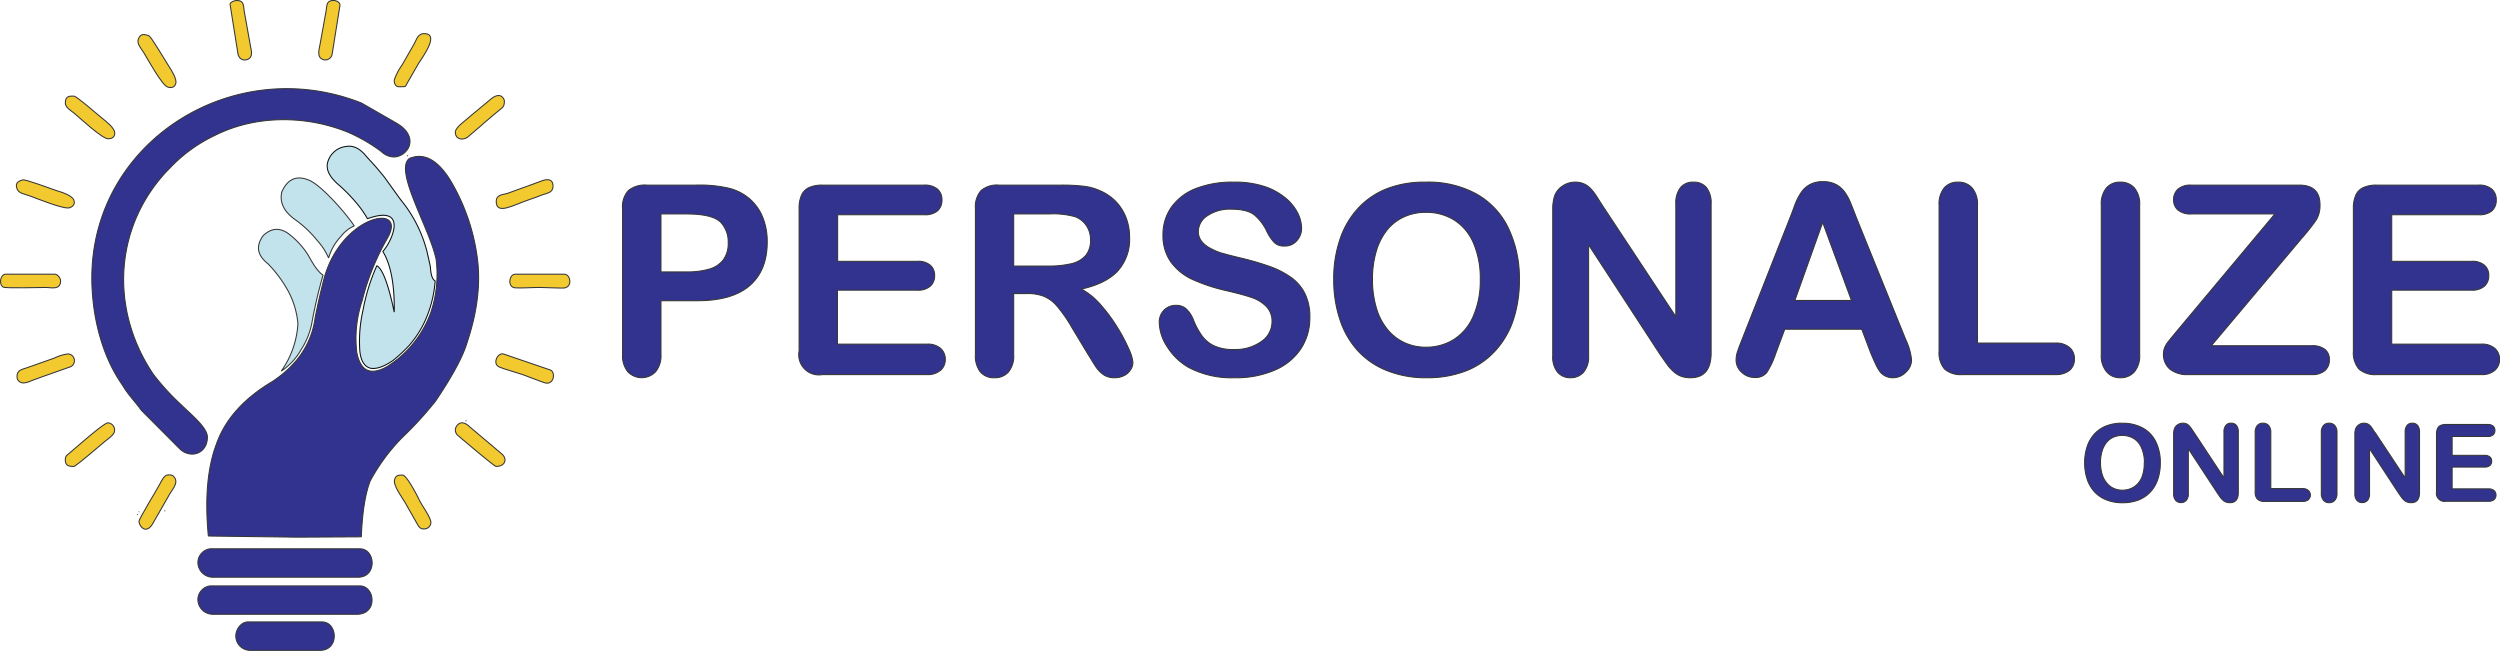 <?xml version="1.0" encoding="UTF-8"?> <svg xmlns="http://www.w3.org/2000/svg" xmlns:xlink="http://www.w3.org/1999/xlink" id="svg" version="1.1" viewBox="0 0 521.59 135.75"><style>.cls-1{fill:#32338e;}.cls-1,.cls-3,.cls-4{fill-rule:evenodd;}.cls-2,.cls-5{fill:none;stroke-linejoin:bevel;stroke-width:0.22px;}.cls-2{stroke:#363636;}.cls-3{fill:#f2ca30;}.cls-4{fill:#c2e2ec;}.cls-5{stroke:#0f1112;}</style><path class="cls-1" d="M19.16,58c0,7.3,1.84,15.54,5.95,21.69.22.34.46.69.71,1.09,1,1.64,2.28,2.92,3.38,4.43a4.79,4.79,0,0,0,.39.49l7.89,7.92c2.2,2.17,5.79,1.1,5.79-2.43,0-2-3.5-4.78-5.39-6.67A50,50,0,0,1,32,78.11c-9.28-13.72-8.2-31.41,3.57-43.18a31.32,31.32,0,0,1,9.3-6.7c8.55-4.28,19-4.2,27.77-.63a34.89,34.89,0,0,1,6.9,4,3.94,3.94,0,0,0,2.61,1.15c2.5,0,5.15-3.23,1.83-6.18a10.43,10.43,0,0,0-1.28-.89L75.42,21.5C48.74,10.94,19.16,29.49,19.16,58Z"></path><path class="cls-2" d="M19.16,58c0,7.3,1.84,15.54,5.95,21.69.22.34.46.69.71,1.09,1,1.64,2.28,2.92,3.38,4.43a4.79,4.79,0,0,0,.39.49l7.89,7.92c2.2,2.17,5.79,1.1,5.79-2.43,0-2-3.5-4.78-5.39-6.67A50,50,0,0,1,32,78.11c-9.28-13.72-8.2-31.41,3.57-43.18a31.32,31.32,0,0,1,9.3-6.7c8.55-4.28,19-4.2,27.77-.63a34.89,34.89,0,0,1,6.9,4,3.94,3.94,0,0,0,2.61,1.15c2.5,0,5.15-3.23,1.83-6.18a10.43,10.43,0,0,0-1.28-.89L75.42,21.5C48.74,10.94,19.16,29.49,19.16,58Z"></path><path class="cls-1" d="M41.29,117.27a3.12,3.12,0,0,0,3.16,3.16H74.68c4.06,0,3.7-5.93.4-5.93H43.86A2.93,2.93,0,0,0,41.29,117.27Z"></path><path class="cls-2" d="M41.29,117.27a3.12,3.12,0,0,0,3.16,3.16H74.68c4.06,0,3.7-5.93.4-5.93H43.86A2.93,2.93,0,0,0,41.29,117.27Z"></path><path class="cls-1" d="M41.29,125a3.11,3.11,0,0,0,3.16,3.16h30c4.42,0,3.82-5.92.6-5.92H43.86A2.92,2.92,0,0,0,41.29,125Z"></path><path class="cls-2" d="M41.29,125a3.11,3.11,0,0,0,3.16,3.16h30c4.42,0,3.82-5.92.6-5.92H43.86A2.92,2.92,0,0,0,41.29,125Z"></path><path class="cls-1" d="M49.2,132.68a3,3,0,0,0,3.16,3H66.78c4.06,0,3.7-5.92.39-5.92H51.76C50.35,129.72,49.2,131.3,49.2,132.68Z"></path><path class="cls-2" d="M49.2,132.68a3,3,0,0,0,3.16,3H66.78c4.06,0,3.7-5.92.39-5.92H51.76C50.35,129.72,49.2,131.3,49.2,132.68Z"></path><path class="cls-3" d="M95,89.61a1.54,1.54,0,0,0,.64,1.33c.52.45,7.49,6.37,7.86,6.37,1.89,0,2.42-1.53,1.21-2.59L98,89.06C96,87.1,95,89.12,95,89.61Z"></path><path class="cls-2" d="M95,89.61a1.54,1.54,0,0,0,.64,1.33c.52.45,7.49,6.37,7.86,6.37,1.89,0,2.42-1.53,1.21-2.59L98,89.06C96,87.1,95,89.12,95,89.61Z"></path><path class="cls-3" d="M95,27.57c0,1.58,1.62,1.77,2.61,1l2.67-2.28c.26-.22.36-.34.62-.56l2-1.7c2-1.75,2.33-1.49,2.33-3,0-.15-.59-2.12-2.77-.4l-2.48,2.07-.11.09c-.45.39-.82.66-1.3,1.07l-2.57,2.17C95.68,26.37,95,27,95,27.57Z"></path><path class="cls-2" d="M95,27.57c0,1.58,1.62,1.77,2.61,1l2.67-2.28c.26-.22.36-.34.62-.56l2-1.7c2-1.75,2.33-1.49,2.33-3,0-.15-.59-2.12-2.77-.4l-2.48,2.07-.11.09c-.45.39-.82.66-1.3,1.07l-2.57,2.17C95.68,26.37,95,27,95,27.57Z"></path><path class="cls-3" d="M13.63,21.45c0,1,1.09,1.54,1.92,2.23,1.19,1,5.77,5.27,7,5.27.76,0,1.39-.29,1.39-1.18,0-1.08-1.85-2.47-2.74-3.19-1.13-.92-5.24-4.52-5.76-4.52C14.71,20.06,13.63,19.89,13.63,21.45Z"></path><path class="cls-2" d="M13.63,21.45c0,1,1.09,1.54,1.92,2.23,1.19,1,5.77,5.27,7,5.27.76,0,1.39-.29,1.39-1.18,0-1.08-1.85-2.47-2.74-3.19-1.13-.92-5.24-4.52-5.76-4.52C14.71,20.06,13.63,19.89,13.63,21.45Z"></path><path class="cls-3" d="M13.63,95.93c0,1.32.84,1.38,1.78,1.38.4,0,5.79-4.65,6.57-5.29.58-.47,1.93-1.34,1.93-2.21a1.51,1.51,0,0,0-1.39-1.59c-.88,0-6.84,5.36-8.08,6.35C14,95,13.63,95.09,13.63,95.93Z"></path><path class="cls-2" d="M13.63,95.93c0,1.32.84,1.38,1.78,1.38.4,0,5.79-4.65,6.57-5.29.58-.47,1.93-1.34,1.93-2.21a1.51,1.51,0,0,0-1.39-1.59c-.88,0-6.84,5.36-8.08,6.35C14,95,13.63,95.09,13.63,95.93Z"></path><path class="cls-3" d="M88.51,110.35A1.38,1.38,0,0,0,89.9,109c0-.88-1.48-3-2-3.91a13.2,13.2,0,0,1-.68-1.3c-.42-.83-2.43-4.67-3.23-4.67s-1.47,0-1.69,1.09,1.5,3.44,2.24,4.68l2.72,4.79a.76.76,0,0,1,.08.11l.09.11.2.2A1.12,1.12,0,0,0,88.51,110.35Z"></path><path class="cls-2" d="M88.51,110.35A1.38,1.38,0,0,0,89.9,109c0-.88-1.48-3-2-3.91a13.2,13.2,0,0,1-.68-1.3c-.42-.83-2.43-4.67-3.23-4.67s-1.47,0-1.69,1.09,1.5,3.44,2.24,4.68l2.72,4.79a.76.76,0,0,1,.08.11l.09.11.2.2A1.12,1.12,0,0,0,88.51,110.35Z"></path><path class="cls-3" d="M29,108.77c0,1,1.56,3,3,.24l3.31-5.77c.55-1.07,2-2.43,1.08-3.64C36,99,35.5,99.09,35,99.09c-.73,0-1.4,1.42-1.71,2C32.75,102.13,29,108.26,29,108.77Z"></path><path class="cls-2" d="M29,108.77c0,1,1.56,3,3,.24l3.31-5.77c.55-1.07,2-2.43,1.08-3.64C36,99,35.5,99.09,35,99.09c-.73,0-1.4,1.42-1.71,2C32.75,102.13,29,108.26,29,108.77Z"></path><path class="cls-3" d="M83.18,18.09c1.74,0,1.29.07,1.87-.9l2.16-3.76c.7-1.19,4.7-6.41,1.3-6.41C87.12,7,86.9,8.37,86.3,9.36l-2.45,4.26a11.8,11.8,0,0,0-1.6,3.11C82.21,17.28,82.5,18.09,83.18,18.09Z"></path><path class="cls-2" d="M83.18,18.09c1.74,0,1.29.07,1.87-.9l2.16-3.76c.7-1.19,4.7-6.41,1.3-6.41C87.12,7,86.9,8.37,86.3,9.36l-2.45,4.26a11.8,11.8,0,0,0-1.6,3.11C82.21,17.28,82.5,18.09,83.18,18.09Z"></path><path class="cls-3" d="M117.75,57.21H107.48c-1.26,0-1.68,2.71,0,2.84,1.23.09,3.51-.08,5.13-.08,1.09,0,4.62.18,5.08.12C119.54,59.85,119,57.21,117.75,57.21Z"></path><path class="cls-2" d="M117.75,57.21H107.48c-1.26,0-1.68,2.71,0,2.84,1.23.09,3.51-.08,5.13-.08,1.09,0,4.62.18,5.08.12C119.54,59.85,119,57.21,117.75,57.21Z"></path><path class="cls-3" d="M12.64,58.59c0-.56-.62-1.38-1.18-1.38H1.19c-1.1,0-1.51,2.07-.52,2.69.45.28,7.82.07,9,.07C10.71,60,12.64,60.54,12.64,58.59Z"></path><path class="cls-2" d="M12.64,58.59c0-.56-.62-1.38-1.18-1.38H1.19c-1.1,0-1.51,2.07-.52,2.69.45.28,7.82.07,9,.07C10.71,60,12.64,60.54,12.64,58.59Z"></path><path class="cls-3" d="M48,.9l1.63,10.22a1.65,1.65,0,0,0,.77,1.23,1.51,1.51,0,0,0,1.47-.06c1-.62.48-1.95.34-2.95L51,2.63C50.75,1.25,51,.11,49.39.11,48.83.11,48,.5,48,.9Z"></path><path class="cls-2" d="M48,.9l1.63,10.22a1.65,1.65,0,0,0,.77,1.23,1.51,1.51,0,0,0,1.47-.06c1-.62.48-1.95.34-2.95L51,2.63C50.75,1.25,51,.11,49.39.11,48.83.11,48,.5,48,.9Z"></path><path class="cls-3" d="M70.93,1.1c0-.64-.72-1-1.38-1C68,.11,68.24,1.3,68,2.48l-1.21,6.7c-.2,1-.6,2.39.18,3a1.44,1.44,0,0,0,2.33-.9Z"></path><path class="cls-2" d="M70.93,1.1c0-.64-.72-1-1.38-1C68,.11,68.24,1.3,68,2.48l-1.21,6.7c-.2,1-.6,2.39.18,3a1.44,1.44,0,0,0,2.33-.9Z"></path><path class="cls-3" d="M3.56,78.54a1.23,1.23,0,0,0,.76,1.23c.79.36,1.79-.17,2.57-.46l1.88-.69,5.66-2a1.41,1.41,0,0,0-.2-2.78,9.07,9.07,0,0,0-2.89.87l-5.66,2C4.64,77.07,3.56,77.2,3.56,78.54Z"></path><path class="cls-2" d="M3.56,78.54a1.23,1.23,0,0,0,.76,1.23c.79.36,1.79-.17,2.57-.46l1.88-.69,5.66-2a1.41,1.41,0,0,0-.2-2.78,9.07,9.07,0,0,0-2.89.87l-5.66,2C4.64,77.07,3.56,77.2,3.56,78.54Z"></path><path class="cls-3" d="M103.53,42c0,3,3.63.72,6.94-.37.94-.31,1.85-.66,2.74-1s2.17-.41,2.17-1.78c0-1.82-1.62-1.43-2.63-1-.55.22-.91.3-1.45.53l-5.52,2C104.75,40.62,103.53,40.7,103.53,42Z"></path><path class="cls-2" d="M103.53,42c0,3,3.63.72,6.94-.37.94-.31,1.85-.66,2.74-1s2.17-.41,2.17-1.78c0-1.82-1.62-1.43-2.63-1-.55.22-.91.3-1.45.53l-5.52,2C104.75,40.62,103.53,40.7,103.53,42Z"></path><path class="cls-3" d="M97.21,87.83l.05-.06S97.19,87.81,97.21,87.83Z"></path><path class="cls-2" d="M97.21,87.83l.05-.06S97.19,87.81,97.21,87.83Z"></path><path class="cls-3" d="M34.38,106.6l.06-.06S34.36,106.58,34.38,106.6Z"></path><path class="cls-2" d="M34.38,106.6l.06-.06S34.36,106.58,34.38,106.6Z"></path><path class="cls-3" d="M29,106.8l.06-.06S29,106.78,29,106.8Z"></path><path class="cls-2" d="M29,106.8l.06-.06S29,106.78,29,106.8Z"></path><path class="cls-3" d="M85,32.51l.05-.06S84.94,32.49,85,32.51Z"></path><path class="cls-2" d="M85,32.51l.05-.06S84.94,32.49,85,32.51Z"></path><path class="cls-3" d="M28.65,107.39l.06-.06S28.63,107.37,28.65,107.39Z"></path><path class="cls-2" d="M28.65,107.39l.06-.06S28.63,107.37,28.65,107.39Z"></path><path class="cls-1" d="M519,91.07H511.6V95h6.77a1.63,1.63,0,0,1,1.12.34,1.11,1.11,0,0,1,.37.88,1.18,1.18,0,0,1-.36.89,1.66,1.66,0,0,1-1.13.34H511.6V102h7.61a1.66,1.66,0,0,1,1.16.36,1.32,1.32,0,0,1,0,1.87,1.71,1.71,0,0,1-1.16.35h-8.87a1.7,1.7,0,0,1-2-2V90.55a2.64,2.64,0,0,1,.21-1.14,1.22,1.22,0,0,1,.65-.65,2.68,2.68,0,0,1,1.14-.2H519a1.69,1.69,0,0,1,1.16.34,1.16,1.16,0,0,1,.37.9,1.18,1.18,0,0,1-.37.92A1.69,1.69,0,0,1,519,91.07Zm-23.47-.83,6.27,9.46V90.15a2.09,2.09,0,0,1,.41-1.4,1.33,1.33,0,0,1,1.08-.46,1.38,1.38,0,0,1,1.1.46,2.09,2.09,0,0,1,.41,1.4v12.62c0,1.41-.59,2.11-1.76,2.11a2.22,2.22,0,0,1-.79-.13,2.05,2.05,0,0,1-.66-.39,4.47,4.47,0,0,1-.57-.64l-.53-.75-6.12-9.35V103a2,2,0,0,1-.42,1.39,1.46,1.46,0,0,1-1.11.47,1.43,1.43,0,0,1-1.11-.47,2,2,0,0,1-.42-1.39V90.64a3.33,3.33,0,0,1,.18-1.23,1.8,1.8,0,0,1,.69-.81,1.86,1.86,0,0,1,1-.31,1.91,1.91,0,0,1,.76.14,1.93,1.93,0,0,1,.55.38,3.83,3.83,0,0,1,.48.63C495.14,89.69,495.31,90,495.49,90.24ZM484.31,102.9V90.26a2.13,2.13,0,0,1,.45-1.48,1.5,1.5,0,0,1,1.17-.49,1.56,1.56,0,0,1,1.19.48,2.14,2.14,0,0,1,.46,1.49V102.9a2.14,2.14,0,0,1-.46,1.49,1.53,1.53,0,0,1-1.19.49,1.47,1.47,0,0,1-1.16-.5A2.13,2.13,0,0,1,484.31,102.9ZM473.77,90.26v11.68h6.62a1.74,1.74,0,0,1,1.22.39,1.31,1.31,0,0,1,0,1.92,1.8,1.8,0,0,1-1.22.36h-7.88a2.06,2.06,0,0,1-1.53-.47,2.09,2.09,0,0,1-.47-1.52V90.26a2.13,2.13,0,0,1,.45-1.48,1.48,1.48,0,0,1,1.17-.49,1.59,1.59,0,0,1,1.19.48A2.16,2.16,0,0,1,473.77,90.26Zm-16,0L464,99.7V90.15a2.09,2.09,0,0,1,.4-1.4,1.33,1.33,0,0,1,1.08-.46,1.42,1.42,0,0,1,1.11.46,2.09,2.09,0,0,1,.4,1.4v12.62c0,1.41-.59,2.11-1.76,2.11a2.22,2.22,0,0,1-.79-.13,1.91,1.91,0,0,1-.65-.39,4,4,0,0,1-.58-.64l-.52-.75-6.13-9.35V103a2,2,0,0,1-.42,1.39,1.46,1.46,0,0,1-1.11.47,1.43,1.43,0,0,1-1.11-.47,2,2,0,0,1-.42-1.39V90.64a3.33,3.33,0,0,1,.18-1.23,1.8,1.8,0,0,1,.69-.81,2,2,0,0,1,1.8-.17,1.93,1.93,0,0,1,.55.38,4.47,4.47,0,0,1,.49.63Zm-10.37,6.3a7.6,7.6,0,0,0-.57-3.06,4.21,4.21,0,0,0-1.63-2,4.77,4.77,0,0,0-4.24-.3,4,4,0,0,0-1.43,1.07,5.14,5.14,0,0,0-.94,1.79,8.14,8.14,0,0,0-.35,2.45,8.3,8.3,0,0,0,.35,2.48,4.93,4.93,0,0,0,1,1.83,4,4,0,0,0,1.44,1.09,4.45,4.45,0,0,0,1.8.36,4.52,4.52,0,0,0,2.31-.62,4.44,4.44,0,0,0,1.67-1.93A7.5,7.5,0,0,0,447.36,96.54Zm-4.63-8.25a8.57,8.57,0,0,1,4.3,1,6.48,6.48,0,0,1,2.72,2.88,9.68,9.68,0,0,1,.93,4.38,10.57,10.57,0,0,1-.51,3.38,7.2,7.2,0,0,1-1.52,2.64,6.6,6.6,0,0,1-2.48,1.71,9.14,9.14,0,0,1-3.38.59,8.78,8.78,0,0,1-3.38-.61,6.63,6.63,0,0,1-2.5-1.71,7.25,7.25,0,0,1-1.51-2.66,10.75,10.75,0,0,1-.51-3.36,10.48,10.48,0,0,1,.53-3.39A7.25,7.25,0,0,1,437,90.52a6.61,6.61,0,0,1,2.46-1.66A9,9,0,0,1,442.73,88.29ZM517.06,44.8H499v9.72h16.61a3.94,3.94,0,0,1,2.74.82,2.78,2.78,0,0,1,.9,2.16,2.9,2.9,0,0,1-.89,2.19,3.87,3.87,0,0,1-2.75.85H499V71.8h18.66a4.09,4.09,0,0,1,2.84.87,3,3,0,0,1,1,2.33,2.93,2.93,0,0,1-1,2.27,4.09,4.09,0,0,1-2.84.88H495.92A5.12,5.12,0,0,1,492.17,77,5.21,5.21,0,0,1,491,73.24V43.52a6.63,6.63,0,0,1,.51-2.81,3.18,3.18,0,0,1,1.6-1.59,6.63,6.63,0,0,1,2.79-.5h21.14a4.1,4.1,0,0,1,2.84.84,2.91,2.91,0,0,1,.93,2.23A3,3,0,0,1,519.9,44,4.1,4.1,0,0,1,517.06,44.8ZM454.31,68.92l20.31-24.28H457.17a4.1,4.1,0,0,1-2.76-.81,2.71,2.71,0,0,1-.92-2.14,2.9,2.9,0,0,1,.92-2.23,4,4,0,0,1,2.76-.84h22.49q4.36,0,4.37,4.07a5.77,5.77,0,0,1-.73,3.11,38.68,38.68,0,0,1-2.94,3.75l-19,22.58H482.3a4.22,4.22,0,0,1,2.77.77,2.63,2.63,0,0,1,.92,2.15,2.88,2.88,0,0,1-.92,2.26,4,4,0,0,1-2.77.84H456.63A5.77,5.77,0,0,1,452.7,77a4,4,0,0,1-1.32-3.14,3.55,3.55,0,0,1,.21-1.24,4.82,4.82,0,0,1,.58-1.07c.25-.33.58-.75,1-1.26Zm-15.91,5V42.81a5.23,5.23,0,0,1,1.11-3.64A3.67,3.67,0,0,1,442.37,38a3.81,3.81,0,0,1,2.92,1.19,5.24,5.24,0,0,1,1.12,3.66V73.93a5.28,5.28,0,0,1-1.12,3.67,3.79,3.79,0,0,1-2.92,1.21,3.65,3.65,0,0,1-2.84-1.22A5.26,5.26,0,0,1,438.4,73.93ZM412.57,42.81V71.58H428.8a4.25,4.25,0,0,1,3,.94,3,3,0,0,1,1,2.37,3,3,0,0,1-1,2.36,4.47,4.47,0,0,1-3,.9H409.46A5.13,5.13,0,0,1,405.71,77a5.21,5.21,0,0,1-1.15-3.75V42.81a5.28,5.28,0,0,1,1.1-3.64A3.65,3.65,0,0,1,408.53,38a3.79,3.79,0,0,1,2.91,1.19A5.21,5.21,0,0,1,412.57,42.81Zm-38.1,19.88h11.81l-6-16.29Zm15.85,11-1.89-5H372.36l-1.88,5.06a17.32,17.32,0,0,1-1.89,4,3,3,0,0,1-2.56,1,3.8,3.8,0,0,1-2.67-1.1,3.4,3.4,0,0,1-1.15-2.51,5.86,5.86,0,0,1,.26-1.67c.19-.58.48-1.37.89-2.4l10.11-25.66c.29-.73.63-1.62,1-2.65a12.76,12.76,0,0,1,1.3-2.57,5.23,5.23,0,0,1,1.8-1.66,5.52,5.52,0,0,1,2.76-.63,5.66,5.66,0,0,1,2.8.63,5.44,5.44,0,0,1,1.8,1.63,11,11,0,0,1,1.16,2.14c.31.77.72,1.79,1.2,3.06l10.32,25.5a12.75,12.75,0,0,1,1.21,4.23,3.48,3.48,0,0,1-1.14,2.52A3.78,3.78,0,0,1,395,78.81a3.58,3.58,0,0,1-1.62-.34,3.42,3.42,0,0,1-1.13-.91,8.84,8.84,0,0,1-1-1.78C390.87,75,390.57,74.27,390.32,73.67ZM334.25,42.76l15.39,23.3V42.54a5.16,5.16,0,0,1,1-3.43A3.29,3.29,0,0,1,353.27,38,3.41,3.41,0,0,1,356,39.1a5.14,5.14,0,0,1,1,3.44V73.61q0,5.2-4.31,5.2a5.64,5.64,0,0,1-1.94-.31,5,5,0,0,1-1.61-1,9,9,0,0,1-1.4-1.58l-1.3-1.84-15-23V74.23a4.93,4.93,0,0,1-1.05,3.42,3.52,3.52,0,0,1-2.71,1.16,3.43,3.43,0,0,1-2.72-1.17,5,5,0,0,1-1-3.41V43.75a8.76,8.76,0,0,1,.43-3,4.35,4.35,0,0,1,1.7-2A4.64,4.64,0,0,1,328.6,38a4.46,4.46,0,0,1,1.85.35,4.31,4.31,0,0,1,1.35.94A9.49,9.49,0,0,1,333,40.79C333.4,41.42,333.82,42.07,334.25,42.76ZM308.84,58.27a18.62,18.62,0,0,0-1.4-7.52,10.63,10.63,0,0,0-4-4.82,11,11,0,0,0-6-1.63,10.79,10.79,0,0,0-4.42.91,9.72,9.72,0,0,0-3.51,2.63,12.78,12.78,0,0,0-2.32,4.41,20.13,20.13,0,0,0-.84,6,20.63,20.63,0,0,0,.84,6.1,12.54,12.54,0,0,0,2.4,4.52,10,10,0,0,0,3.56,2.68,10.62,10.62,0,0,0,4.4.89,10.84,10.84,0,0,0,5.65-1.53,10.73,10.73,0,0,0,4.1-4.75A18.47,18.47,0,0,0,308.84,58.27ZM297.46,38A21,21,0,0,1,308,40.45a16.19,16.19,0,0,1,6.67,7.08A24.2,24.2,0,0,1,317,58.33a26.35,26.35,0,0,1-1.24,8.33A17.9,17.9,0,0,1,312,73.15a16.36,16.36,0,0,1-6.09,4.21,22.19,22.19,0,0,1-8.27,1.45,21.73,21.73,0,0,1-8.3-1.5,16.42,16.42,0,0,1-6.12-4.21,18.08,18.08,0,0,1-3.71-6.55,26.32,26.32,0,0,1-1.25-8.28,25.34,25.34,0,0,1,1.31-8.35,17.86,17.86,0,0,1,3.79-6.47,16.2,16.2,0,0,1,6-4.08A21.76,21.76,0,0,1,297.46,38ZM273.28,66.3a11.62,11.62,0,0,1-1.85,6.43A12.24,12.24,0,0,1,266,77.2a20.24,20.24,0,0,1-8.44,1.61,19.11,19.11,0,0,1-9.65-2.2,12.84,12.84,0,0,1-4.37-4.24,9.65,9.65,0,0,1-1.68-5.16,3.49,3.49,0,0,1,1-2.5,3.41,3.41,0,0,1,2.56-1,3,3,0,0,1,2.14.81,6.26,6.26,0,0,1,1.5,2.4A15.85,15.85,0,0,0,250.73,70a6.71,6.71,0,0,0,2.46,2.1,9.29,9.29,0,0,0,4.19.82,9.39,9.39,0,0,0,5.78-1.66,5,5,0,0,0,2.23-4.14,4.35,4.35,0,0,0-1.2-3.19,7.73,7.73,0,0,0-3.11-1.88c-1.26-.43-3-.89-5.08-1.38a36.69,36.69,0,0,1-7.12-2.33,11.52,11.52,0,0,1-4.56-3.64A9.46,9.46,0,0,1,242.64,49a9.84,9.84,0,0,1,1.78-5.8,11.24,11.24,0,0,1,5.15-3.89A21,21,0,0,1,257.49,38a19.66,19.66,0,0,1,6.29.9,13.44,13.44,0,0,1,4.41,2.4,10,10,0,0,1,2.56,3.14,7.37,7.37,0,0,1,.81,3.21,3.8,3.8,0,0,1-1,2.57A3.21,3.21,0,0,1,268,51.33a2.89,2.89,0,0,1-2.09-.69,9,9,0,0,1-1.55-2.25,10.28,10.28,0,0,0-2.59-3.5q-1.51-1.24-4.86-1.25a8.38,8.38,0,0,0-5,1.36,4,4,0,0,0-1.9,3.28,3.34,3.34,0,0,0,.64,2,5.44,5.44,0,0,0,1.79,1.48,12,12,0,0,0,2.29,1c.77.23,2.05.57,3.83,1a59.58,59.58,0,0,1,6.05,1.73,18.53,18.53,0,0,1,4.61,2.29,9.18,9.18,0,0,1,3,3.41A10.94,10.94,0,0,1,273.28,66.3Zm-54.4-21.66h-7.39V55.51h7.17a20.39,20.39,0,0,0,4.86-.49,5.73,5.73,0,0,0,3-1.71,4.89,4.89,0,0,0,1-3.3,5.12,5.12,0,0,0-.84-2.91,4.91,4.91,0,0,0-2.32-1.87A16.51,16.51,0,0,0,218.88,44.64ZM214.3,61.25h-2.81V73.93a5.28,5.28,0,0,1-1.1,3.69,3.74,3.74,0,0,1-2.88,1.19,3.67,3.67,0,0,1-3-1.24,5.49,5.49,0,0,1-1-3.64V43.52a5.09,5.09,0,0,1,1.16-3.74,5.09,5.09,0,0,1,3.74-1.16h13a38,38,0,0,1,4.61.23,11.36,11.36,0,0,1,3.45.93,10.24,10.24,0,0,1,3.3,2.23,10.06,10.06,0,0,1,2.16,3.39,11.2,11.2,0,0,1,.74,4.09,9.86,9.86,0,0,1-2.49,7.07c-1.66,1.76-4.19,3-7.56,3.75a14.51,14.51,0,0,1,4.07,3.34,33.64,33.64,0,0,1,3.46,4.7,34,34,0,0,1,2.38,4.5,8.84,8.84,0,0,1,.84,2.76,2.82,2.82,0,0,1-.49,1.54,3.45,3.45,0,0,1-1.37,1.22,4.35,4.35,0,0,1-2,.44,4,4,0,0,1-2.27-.63,6.46,6.46,0,0,1-1.57-1.6c-.44-.65-1-1.61-1.79-2.86l-3.21-5.33a29.52,29.52,0,0,0-3.09-4.47,7.46,7.46,0,0,0-2.77-2.1A9.36,9.36,0,0,0,214.3,61.25ZM192.76,44.8h-18v9.72h16.61a3.89,3.89,0,0,1,2.73.82A2.75,2.75,0,0,1,195,57.5a2.9,2.9,0,0,1-.89,2.19,3.89,3.89,0,0,1-2.75.85H174.72V71.8h18.65a4.1,4.1,0,0,1,2.85.87,3,3,0,0,1,1,2.33,2.92,2.92,0,0,1-1,2.27,4.1,4.1,0,0,1-2.85.88H171.62a4.2,4.2,0,0,1-4.9-4.91V43.52a6.63,6.63,0,0,1,.51-2.81,3.18,3.18,0,0,1,1.6-1.59,6.63,6.63,0,0,1,2.79-.5h21.14a4.12,4.12,0,0,1,2.84.84,2.91,2.91,0,0,1,.93,2.23A3,3,0,0,1,195.6,44,4.12,4.12,0,0,1,192.76,44.8Zm-49.47-.16H137.9V56.73h5.39a16.33,16.33,0,0,0,4.74-.6,5.59,5.59,0,0,0,2.9-1.94,5.84,5.84,0,0,0,1-3.54,6,6,0,0,0-1.54-4.26C149.23,45.23,146.87,44.64,143.29,44.64Zm1.94,18.1H137.9V73.93a5.24,5.24,0,0,1-1.13,3.64,4,4,0,0,1-5.77,0,5.22,5.22,0,0,1-1.11-3.6V43.52a5,5,0,0,1,1.22-3.77A5.53,5.53,0,0,1,135,38.62h10.27a26.77,26.77,0,0,1,7,.7,10.5,10.5,0,0,1,4.2,2.23,10.1,10.1,0,0,1,2.68,3.83,13.51,13.51,0,0,1,.92,5.1q0,6-3.72,9.16T145.23,62.74Z"></path><path class="cls-2" d="M519,91.07H511.6V95h6.77a1.63,1.63,0,0,1,1.12.34,1.11,1.11,0,0,1,.37.88,1.18,1.18,0,0,1-.36.89,1.66,1.66,0,0,1-1.13.34H511.6V102h7.61a1.66,1.66,0,0,1,1.16.36,1.32,1.32,0,0,1,0,1.87,1.71,1.71,0,0,1-1.16.35h-8.87a1.7,1.7,0,0,1-2-2V90.55a2.64,2.64,0,0,1,.21-1.14,1.22,1.22,0,0,1,.65-.65,2.68,2.68,0,0,1,1.14-.2H519a1.69,1.69,0,0,1,1.16.34,1.16,1.16,0,0,1,.37.9,1.18,1.18,0,0,1-.37.92A1.69,1.69,0,0,1,519,91.07Zm-23.47-.83,6.27,9.46V90.15a2.09,2.09,0,0,1,.41-1.4,1.33,1.33,0,0,1,1.08-.46,1.38,1.38,0,0,1,1.1.46,2.09,2.09,0,0,1,.41,1.4v12.62c0,1.41-.59,2.11-1.76,2.11a2.22,2.22,0,0,1-.79-.13,2.05,2.05,0,0,1-.66-.39,4.47,4.47,0,0,1-.57-.64l-.53-.75-6.12-9.35V103a2,2,0,0,1-.42,1.39,1.46,1.46,0,0,1-1.11.47,1.43,1.43,0,0,1-1.11-.47,2,2,0,0,1-.42-1.39V90.64a3.33,3.33,0,0,1,.18-1.23,1.8,1.8,0,0,1,.69-.81,1.86,1.86,0,0,1,1-.31,1.91,1.91,0,0,1,.76.14,1.93,1.93,0,0,1,.55.38,3.83,3.83,0,0,1,.48.63C495.14,89.69,495.31,90,495.49,90.24ZM484.31,102.9V90.26a2.13,2.13,0,0,1,.45-1.48,1.5,1.5,0,0,1,1.17-.49,1.56,1.56,0,0,1,1.19.48,2.14,2.14,0,0,1,.46,1.49V102.9a2.14,2.14,0,0,1-.46,1.49,1.53,1.53,0,0,1-1.19.49,1.47,1.47,0,0,1-1.16-.5A2.13,2.13,0,0,1,484.31,102.9ZM473.77,90.26v11.68h6.62a1.74,1.74,0,0,1,1.22.39,1.31,1.31,0,0,1,0,1.92,1.8,1.8,0,0,1-1.22.36h-7.88a2.06,2.06,0,0,1-1.53-.47,2.09,2.09,0,0,1-.47-1.52V90.26a2.13,2.13,0,0,1,.45-1.48,1.48,1.48,0,0,1,1.17-.49,1.59,1.59,0,0,1,1.19.48A2.16,2.16,0,0,1,473.77,90.26Zm-16,0L464,99.7V90.15a2.09,2.09,0,0,1,.4-1.4,1.33,1.33,0,0,1,1.08-.46,1.42,1.42,0,0,1,1.11.46,2.09,2.09,0,0,1,.4,1.4v12.62c0,1.41-.59,2.11-1.76,2.11a2.22,2.22,0,0,1-.79-.13,1.91,1.91,0,0,1-.65-.39,4,4,0,0,1-.58-.64l-.52-.75-6.13-9.35V103a2,2,0,0,1-.42,1.39,1.46,1.46,0,0,1-1.11.47,1.43,1.43,0,0,1-1.11-.47,2,2,0,0,1-.42-1.39V90.64a3.33,3.33,0,0,1,.18-1.23,1.8,1.8,0,0,1,.69-.81,2,2,0,0,1,1.8-.17,1.93,1.93,0,0,1,.55.38,4.47,4.47,0,0,1,.49.63Zm-10.37,6.3a7.6,7.6,0,0,0-.57-3.06,4.21,4.21,0,0,0-1.63-2,4.77,4.77,0,0,0-4.24-.3,4,4,0,0,0-1.43,1.07,5.14,5.14,0,0,0-.94,1.79,8.14,8.14,0,0,0-.35,2.45,8.3,8.3,0,0,0,.35,2.48,4.93,4.93,0,0,0,1,1.83,4,4,0,0,0,1.44,1.09,4.45,4.45,0,0,0,1.8.36,4.52,4.52,0,0,0,2.31-.62,4.44,4.44,0,0,0,1.67-1.93A7.5,7.5,0,0,0,447.36,96.54Zm-4.63-8.25a8.57,8.57,0,0,1,4.3,1,6.48,6.48,0,0,1,2.72,2.88,9.68,9.68,0,0,1,.93,4.38,10.57,10.57,0,0,1-.51,3.38,7.2,7.2,0,0,1-1.52,2.64,6.6,6.6,0,0,1-2.48,1.71,9.14,9.14,0,0,1-3.38.59,8.78,8.78,0,0,1-3.38-.61,6.63,6.63,0,0,1-2.5-1.71,7.25,7.25,0,0,1-1.51-2.66,10.75,10.75,0,0,1-.51-3.36,10.48,10.48,0,0,1,.53-3.39A7.25,7.25,0,0,1,437,90.52a6.61,6.61,0,0,1,2.46-1.66A9,9,0,0,1,442.73,88.29ZM517.06,44.8H499v9.72h16.61a3.94,3.94,0,0,1,2.74.82,2.78,2.78,0,0,1,.9,2.16,2.9,2.9,0,0,1-.89,2.19,3.87,3.87,0,0,1-2.75.85H499V71.8h18.66a4.09,4.09,0,0,1,2.84.87,3,3,0,0,1,1,2.33,2.93,2.93,0,0,1-1,2.27,4.09,4.09,0,0,1-2.84.88H495.92A5.12,5.12,0,0,1,492.17,77,5.21,5.21,0,0,1,491,73.24V43.52a6.63,6.63,0,0,1,.51-2.81,3.18,3.18,0,0,1,1.6-1.59,6.63,6.63,0,0,1,2.79-.5h21.14a4.1,4.1,0,0,1,2.84.84,2.91,2.91,0,0,1,.93,2.23A3,3,0,0,1,519.9,44,4.1,4.1,0,0,1,517.06,44.8ZM454.31,68.92l20.31-24.28H457.17a4.1,4.1,0,0,1-2.76-.81,2.71,2.71,0,0,1-.92-2.14,2.9,2.9,0,0,1,.92-2.23,4,4,0,0,1,2.76-.84h22.49q4.36,0,4.37,4.07a5.77,5.77,0,0,1-.73,3.11,38.68,38.68,0,0,1-2.94,3.75l-19,22.58H482.3a4.22,4.22,0,0,1,2.77.77,2.63,2.63,0,0,1,.92,2.15,2.88,2.88,0,0,1-.92,2.26,4,4,0,0,1-2.77.84H456.63A5.77,5.77,0,0,1,452.7,77a4,4,0,0,1-1.32-3.14,3.55,3.55,0,0,1,.21-1.24,4.82,4.82,0,0,1,.58-1.07c.25-.33.58-.75,1-1.26Zm-15.91,5V42.81a5.23,5.23,0,0,1,1.11-3.64A3.67,3.67,0,0,1,442.37,38a3.81,3.81,0,0,1,2.92,1.19,5.24,5.24,0,0,1,1.12,3.66V73.93a5.28,5.28,0,0,1-1.12,3.67,3.79,3.79,0,0,1-2.92,1.21,3.65,3.65,0,0,1-2.84-1.22A5.26,5.26,0,0,1,438.4,73.93ZM412.57,42.81V71.58H428.8a4.25,4.25,0,0,1,3,.94,3,3,0,0,1,1,2.37,3,3,0,0,1-1,2.36,4.47,4.47,0,0,1-3,.9H409.46A5.13,5.13,0,0,1,405.71,77a5.21,5.21,0,0,1-1.15-3.75V42.81a5.28,5.28,0,0,1,1.1-3.64A3.65,3.65,0,0,1,408.53,38a3.79,3.79,0,0,1,2.91,1.19A5.21,5.21,0,0,1,412.57,42.81Zm-38.1,19.88h11.81l-6-16.29Zm15.85,11-1.89-5H372.36l-1.88,5.06a17.32,17.32,0,0,1-1.89,4,3,3,0,0,1-2.56,1,3.8,3.8,0,0,1-2.67-1.1,3.4,3.4,0,0,1-1.15-2.51,5.86,5.86,0,0,1,.26-1.67c.19-.58.48-1.37.89-2.4l10.11-25.66c.29-.73.63-1.62,1-2.65a12.76,12.76,0,0,1,1.3-2.57,5.23,5.23,0,0,1,1.8-1.66,5.52,5.52,0,0,1,2.76-.63,5.66,5.66,0,0,1,2.8.63,5.44,5.44,0,0,1,1.8,1.63,11,11,0,0,1,1.16,2.14c.31.77.72,1.79,1.2,3.06l10.32,25.5a12.75,12.75,0,0,1,1.21,4.23,3.48,3.48,0,0,1-1.14,2.52A3.78,3.78,0,0,1,395,78.81a3.58,3.58,0,0,1-1.62-.34,3.42,3.42,0,0,1-1.13-.91,8.84,8.84,0,0,1-1-1.78C390.87,75,390.57,74.27,390.32,73.67ZM334.25,42.76l15.39,23.3V42.54a5.16,5.16,0,0,1,1-3.43A3.29,3.29,0,0,1,353.27,38,3.41,3.41,0,0,1,356,39.1a5.14,5.14,0,0,1,1,3.44V73.61q0,5.2-4.31,5.2a5.64,5.64,0,0,1-1.94-.31,5,5,0,0,1-1.61-1,9,9,0,0,1-1.4-1.58l-1.3-1.84-15-23V74.23a4.93,4.93,0,0,1-1.05,3.42,3.52,3.52,0,0,1-2.71,1.16,3.43,3.43,0,0,1-2.72-1.17,5,5,0,0,1-1-3.41V43.75a8.76,8.76,0,0,1,.43-3,4.35,4.35,0,0,1,1.7-2A4.64,4.64,0,0,1,328.6,38a4.46,4.46,0,0,1,1.85.35,4.31,4.31,0,0,1,1.35.94A9.49,9.49,0,0,1,333,40.79C333.4,41.42,333.82,42.07,334.25,42.76ZM308.84,58.27a18.62,18.62,0,0,0-1.4-7.52,10.63,10.63,0,0,0-4-4.82,11,11,0,0,0-6-1.63,10.79,10.79,0,0,0-4.42.91,9.72,9.72,0,0,0-3.51,2.63,12.78,12.78,0,0,0-2.32,4.41,20.13,20.13,0,0,0-.84,6,20.63,20.63,0,0,0,.84,6.1,12.54,12.54,0,0,0,2.4,4.52,10,10,0,0,0,3.56,2.68,10.62,10.62,0,0,0,4.4.89,10.84,10.84,0,0,0,5.65-1.53,10.73,10.73,0,0,0,4.1-4.75A18.47,18.47,0,0,0,308.84,58.27ZM297.46,38A21,21,0,0,1,308,40.45a16.19,16.19,0,0,1,6.67,7.08A24.2,24.2,0,0,1,317,58.33a26.35,26.35,0,0,1-1.24,8.33A17.9,17.9,0,0,1,312,73.15a16.36,16.36,0,0,1-6.09,4.21,22.19,22.19,0,0,1-8.27,1.45,21.73,21.73,0,0,1-8.3-1.5,16.42,16.42,0,0,1-6.12-4.21,18.08,18.08,0,0,1-3.71-6.55,26.32,26.32,0,0,1-1.25-8.28,25.34,25.34,0,0,1,1.31-8.35,17.86,17.86,0,0,1,3.79-6.47,16.2,16.2,0,0,1,6-4.08A21.76,21.76,0,0,1,297.46,38ZM273.28,66.3a11.62,11.62,0,0,1-1.85,6.43A12.24,12.24,0,0,1,266,77.2a20.24,20.24,0,0,1-8.44,1.61,19.11,19.11,0,0,1-9.65-2.2,12.84,12.84,0,0,1-4.37-4.24,9.65,9.65,0,0,1-1.68-5.16,3.49,3.49,0,0,1,1-2.5,3.41,3.41,0,0,1,2.56-1,3,3,0,0,1,2.14.81,6.26,6.26,0,0,1,1.5,2.4A15.85,15.85,0,0,0,250.73,70a6.71,6.71,0,0,0,2.46,2.1,9.29,9.29,0,0,0,4.19.82,9.39,9.39,0,0,0,5.78-1.66,5,5,0,0,0,2.23-4.14,4.35,4.35,0,0,0-1.2-3.19,7.73,7.73,0,0,0-3.11-1.88c-1.26-.43-3-.89-5.08-1.38a36.69,36.69,0,0,1-7.12-2.33,11.52,11.52,0,0,1-4.56-3.64A9.46,9.46,0,0,1,242.64,49a9.84,9.84,0,0,1,1.78-5.8,11.24,11.24,0,0,1,5.15-3.89A21,21,0,0,1,257.49,38a19.66,19.66,0,0,1,6.29.9,13.44,13.44,0,0,1,4.41,2.4,10,10,0,0,1,2.56,3.14,7.37,7.37,0,0,1,.81,3.21,3.8,3.8,0,0,1-1,2.57A3.21,3.21,0,0,1,268,51.33a2.89,2.89,0,0,1-2.09-.69,9,9,0,0,1-1.55-2.25,10.28,10.28,0,0,0-2.59-3.5q-1.51-1.24-4.86-1.25a8.38,8.38,0,0,0-5,1.36,4,4,0,0,0-1.9,3.28,3.34,3.34,0,0,0,.64,2,5.44,5.44,0,0,0,1.79,1.48,12,12,0,0,0,2.29,1c.77.23,2.05.57,3.83,1a59.58,59.58,0,0,1,6.05,1.73,18.53,18.53,0,0,1,4.61,2.29,9.18,9.18,0,0,1,3,3.41A10.94,10.94,0,0,1,273.28,66.3Zm-54.4-21.66h-7.39V55.51h7.17a20.39,20.39,0,0,0,4.86-.49,5.73,5.73,0,0,0,3-1.71,4.89,4.89,0,0,0,1-3.3,5.12,5.12,0,0,0-.84-2.91,4.91,4.91,0,0,0-2.32-1.87A16.51,16.51,0,0,0,218.88,44.64ZM214.3,61.25h-2.81V73.93a5.28,5.28,0,0,1-1.1,3.69,3.74,3.74,0,0,1-2.88,1.19,3.67,3.67,0,0,1-3-1.24,5.49,5.49,0,0,1-1-3.64V43.52a5.09,5.09,0,0,1,1.16-3.74,5.09,5.09,0,0,1,3.74-1.16h13a38,38,0,0,1,4.61.23,11.36,11.36,0,0,1,3.45.93,10.24,10.24,0,0,1,3.3,2.23,10.06,10.06,0,0,1,2.16,3.39,11.2,11.2,0,0,1,.74,4.09,9.86,9.86,0,0,1-2.49,7.07c-1.66,1.76-4.19,3-7.56,3.75a14.51,14.51,0,0,1,4.07,3.34,33.64,33.64,0,0,1,3.46,4.7,34,34,0,0,1,2.38,4.5,8.84,8.84,0,0,1,.84,2.76,2.82,2.82,0,0,1-.49,1.54,3.45,3.45,0,0,1-1.37,1.22,4.35,4.35,0,0,1-2,.44,4,4,0,0,1-2.27-.63,6.46,6.46,0,0,1-1.57-1.6c-.44-.65-1-1.61-1.79-2.86l-3.21-5.33a29.52,29.52,0,0,0-3.09-4.47,7.46,7.46,0,0,0-2.77-2.1A9.36,9.36,0,0,0,214.3,61.25ZM192.76,44.8h-18v9.72h16.61a3.89,3.89,0,0,1,2.73.82A2.75,2.75,0,0,1,195,57.5a2.9,2.9,0,0,1-.89,2.19,3.89,3.89,0,0,1-2.75.85H174.72V71.8h18.65a4.1,4.1,0,0,1,2.85.87,3,3,0,0,1,1,2.33,2.92,2.92,0,0,1-1,2.27,4.1,4.1,0,0,1-2.85.88H171.62a4.2,4.2,0,0,1-4.9-4.91V43.52a6.63,6.63,0,0,1,.51-2.81,3.18,3.18,0,0,1,1.6-1.59,6.63,6.63,0,0,1,2.79-.5h21.14a4.12,4.12,0,0,1,2.84.84,2.91,2.91,0,0,1,.93,2.23A3,3,0,0,1,195.6,44,4.12,4.12,0,0,1,192.76,44.8Zm-49.47-.16H137.9V56.73h5.39a16.33,16.33,0,0,0,4.74-.6,5.59,5.59,0,0,0,2.9-1.94,5.84,5.84,0,0,0,1-3.54,6,6,0,0,0-1.54-4.26C149.23,45.23,146.87,44.64,143.29,44.64Zm1.94,18.1H137.9V73.93a5.24,5.24,0,0,1-1.13,3.64,4,4,0,0,1-5.77,0,5.22,5.22,0,0,1-1.11-3.6V43.52a5,5,0,0,1,1.22-3.77A5.53,5.53,0,0,1,135,38.62h10.27a26.77,26.77,0,0,1,7,.7,10.5,10.5,0,0,1,4.2,2.23,10.1,10.1,0,0,1,2.68,3.83,13.51,13.51,0,0,1,.92,5.1q0,6-3.72,9.16T145.23,62.74Z"></path><path class="cls-1" d="M75.38,112l-13.26.07-18.65-.24q-1.12-11.76,1.68-19.17,2.73-7.76,11.75-13.1,7.8-5.22,8.86-13.33c.51-2.6,1.1-5.17,1.75-7.71C71,44.72,85.39,42.08,80.74,49.85a50.44,50.44,0,0,0-5.19,12.91,24.75,24.75,0,0,0-1.11,10.77q1.16,5.93,6.42,2.9a22.35,22.35,0,0,0,9-11.15A25.06,25.06,0,0,0,91,54.17c-1.27-6.39-8.85-18.61-5.6-21.1q4.53-1.91,8.54,4.52a42.24,42.24,0,0,1,5.63,16.14q1.11,8.07-2.12,17.73-1.26,4.33-6.58,12.22a73.86,73.86,0,0,1-7,7.65,40.06,40.06,0,0,0-6.63,9Q75.7,104.28,75.38,112Z"></path><path class="cls-2" d="M75.38,112l-13.26.07-18.65-.24q-1.12-11.76,1.68-19.17,2.73-7.76,11.75-13.1,7.8-5.22,8.86-13.33c.51-2.6,1.1-5.17,1.75-7.71C71,44.72,85.39,42.08,80.74,49.85a50.44,50.44,0,0,0-5.19,12.91,24.75,24.75,0,0,0-1.11,10.77q1.16,5.93,6.42,2.9a22.35,22.35,0,0,0,9-11.15A25.06,25.06,0,0,0,91,54.17c-1.27-6.39-8.85-18.61-5.6-21.1q4.53-1.91,8.54,4.52a42.24,42.24,0,0,1,5.63,16.14q1.11,8.07-2.12,17.73-1.26,4.33-6.58,12.22a73.86,73.86,0,0,1-7,7.65,40.06,40.06,0,0,0-6.63,9Q75.7,104.28,75.38,112Z"></path><path class="cls-4" d="M64.4,53.4c1.13,2.11,2.12,3.45,3,4a99.23,99.23,0,0,0-2.34,10A15.41,15.41,0,0,1,62.79,73a13,13,0,0,1-4.11,4.43,19,19,0,0,0,3.48-9.9,17.7,17.7,0,0,0-2-6.74,26.74,26.74,0,0,0-4.22-5.73q-3.43-2.68-1-5.93,2.77-2.6,5.84.1A16.47,16.47,0,0,1,64.4,53.4Z"></path><path class="cls-2" d="M64.4,53.4c1.13,2.11,2.12,3.45,3,4a99.23,99.23,0,0,0-2.34,10A15.41,15.41,0,0,1,62.79,73a13,13,0,0,1-4.11,4.43,19,19,0,0,0,3.48-9.9,17.7,17.7,0,0,0-2-6.74,26.74,26.74,0,0,0-4.22-5.73q-3.43-2.68-1-5.93,2.77-2.6,5.84.1A16.47,16.47,0,0,1,64.4,53.4Z"></path><path class="cls-4" d="M71.08,49.38a7.29,7.29,0,0,1,2.82-2.25c-1.61-2.49-6.82-8.48-9.46-9.55S60,37.39,58.81,40Q58,43.33,61.69,45.9a23.47,23.47,0,0,1,4.56,4.35,13.24,13.24,0,0,1,2.31,3.57A10.85,10.85,0,0,1,71.08,49.38Z"></path><path class="cls-2" d="M71.08,49.38a7.29,7.29,0,0,1,2.82-2.25c-1.61-2.49-6.82-8.48-9.46-9.55S60,37.39,58.81,40Q58,43.33,61.69,45.9a23.47,23.47,0,0,1,4.56,4.35,13.24,13.24,0,0,1,2.31,3.57A10.85,10.85,0,0,1,71.08,49.38Z"></path><path class="cls-4" d="M76.67,45.63a21.52,21.52,0,0,0-2.5-3.51,33.92,33.92,0,0,0-3.42-3.48q-3.09-2.6-2.34-4.92a4.49,4.49,0,0,1,3.93-3.17c1.46-.24,2.85.49,4.19,2.2,1.25,1.31,2.5,2.74,3.75,4.31,2.19,3.06,3.29,4.58,3.29,4.58a28,28,0,0,1,5.5,10.76l.72,3.2c.09,1.74.42,2.74,1,3a24.74,24.74,0,0,1-1.46,6.76,21.14,21.14,0,0,1-4,6.75,30.93,30.93,0,0,1-3.37,3.12q-2.84,1.94-4.69,1.59c-1.25-.35-2-1.56-2.2-3.63a29.16,29.16,0,0,1,.67-8.48,40.62,40.62,0,0,1,2.88-9.27q1.81,1,3.63,9.68.14-8.52-2.37-12.65C82.09,49.92,85,42.63,76.67,45.63Z"></path><path class="cls-5" d="M76.67,45.63a21.52,21.52,0,0,0-2.5-3.51,33.92,33.92,0,0,0-3.42-3.48q-3.09-2.6-2.34-4.92a4.49,4.49,0,0,1,3.93-3.17c1.46-.24,2.85.49,4.19,2.2,1.25,1.31,2.5,2.74,3.75,4.31,2.19,3.06,3.29,4.58,3.29,4.58a28,28,0,0,1,5.5,10.76l.72,3.2c.09,1.74.42,2.74,1,3a24.74,24.74,0,0,1-1.46,6.76,21.14,21.14,0,0,1-4,6.75,30.93,30.93,0,0,1-3.37,3.12q-2.84,1.94-4.69,1.59c-1.25-.35-2-1.56-2.2-3.63a29.16,29.16,0,0,1,.67-8.48,40.62,40.62,0,0,1,2.88-9.27q1.81,1,3.63,9.68.14-8.52-2.37-12.65C82.09,49.92,85,42.63,76.67,45.63Z"></path><path class="cls-3" d="M114.8,77.19l-9.72-3.32c-1.19-.41-2.47,2-.91,2.7,1.13.48,3.34,1.06,4.87,1.58,1,.35,4.32,1.67,4.77,1.76C115.64,80.27,115.94,77.58,114.8,77.19Z"></path><path class="cls-2" d="M114.8,77.19l-9.72-3.32c-1.19-.41-2.47,2-.91,2.7,1.13.48,3.34,1.06,4.87,1.58,1,.35,4.32,1.67,4.77,1.76C115.64,80.27,115.94,77.58,114.8,77.19Z"></path><path class="cls-3" d="M28.85,8.22c-.31.94.55,1.81,1.12,2.72.81,1.33,3.81,6.83,5,7.21.72.24,1.41.16,1.69-.69.34-1-1-2.93-1.59-3.89-.79-1.23-3.55-5.94-4-6.1C30.31,7.25,29.34,6.75,28.85,8.22Z"></path><path class="cls-2" d="M28.85,8.22c-.31.94.55,1.81,1.12,2.72.81,1.33,3.81,6.83,5,7.21.72.24,1.41.16,1.69-.69.34-1-1-2.93-1.59-3.89-.79-1.23-3.55-5.94-4-6.1C30.31,7.25,29.34,6.75,28.85,8.22Z"></path><path class="cls-3" d="M3.57,39.43c.35.92,1.57,1.06,2.58,1.42,1.46.52,7.25,2.91,8.38,2.49.71-.26,1.19-.76.88-1.59-.38-1-2.6-1.67-3.68-2-1.38-.46-6.48-2.4-7-2.21C4.1,37.75,3,38,3.57,39.43Z"></path><path class="cls-2" d="M3.57,39.43c.35.92,1.57,1.06,2.58,1.42,1.46.52,7.25,2.91,8.38,2.49.71-.26,1.19-.76.88-1.59-.38-1-2.6-1.67-3.68-2-1.38-.46-6.48-2.4-7-2.21C4.1,37.75,3,38,3.57,39.43Z"></path></svg> 